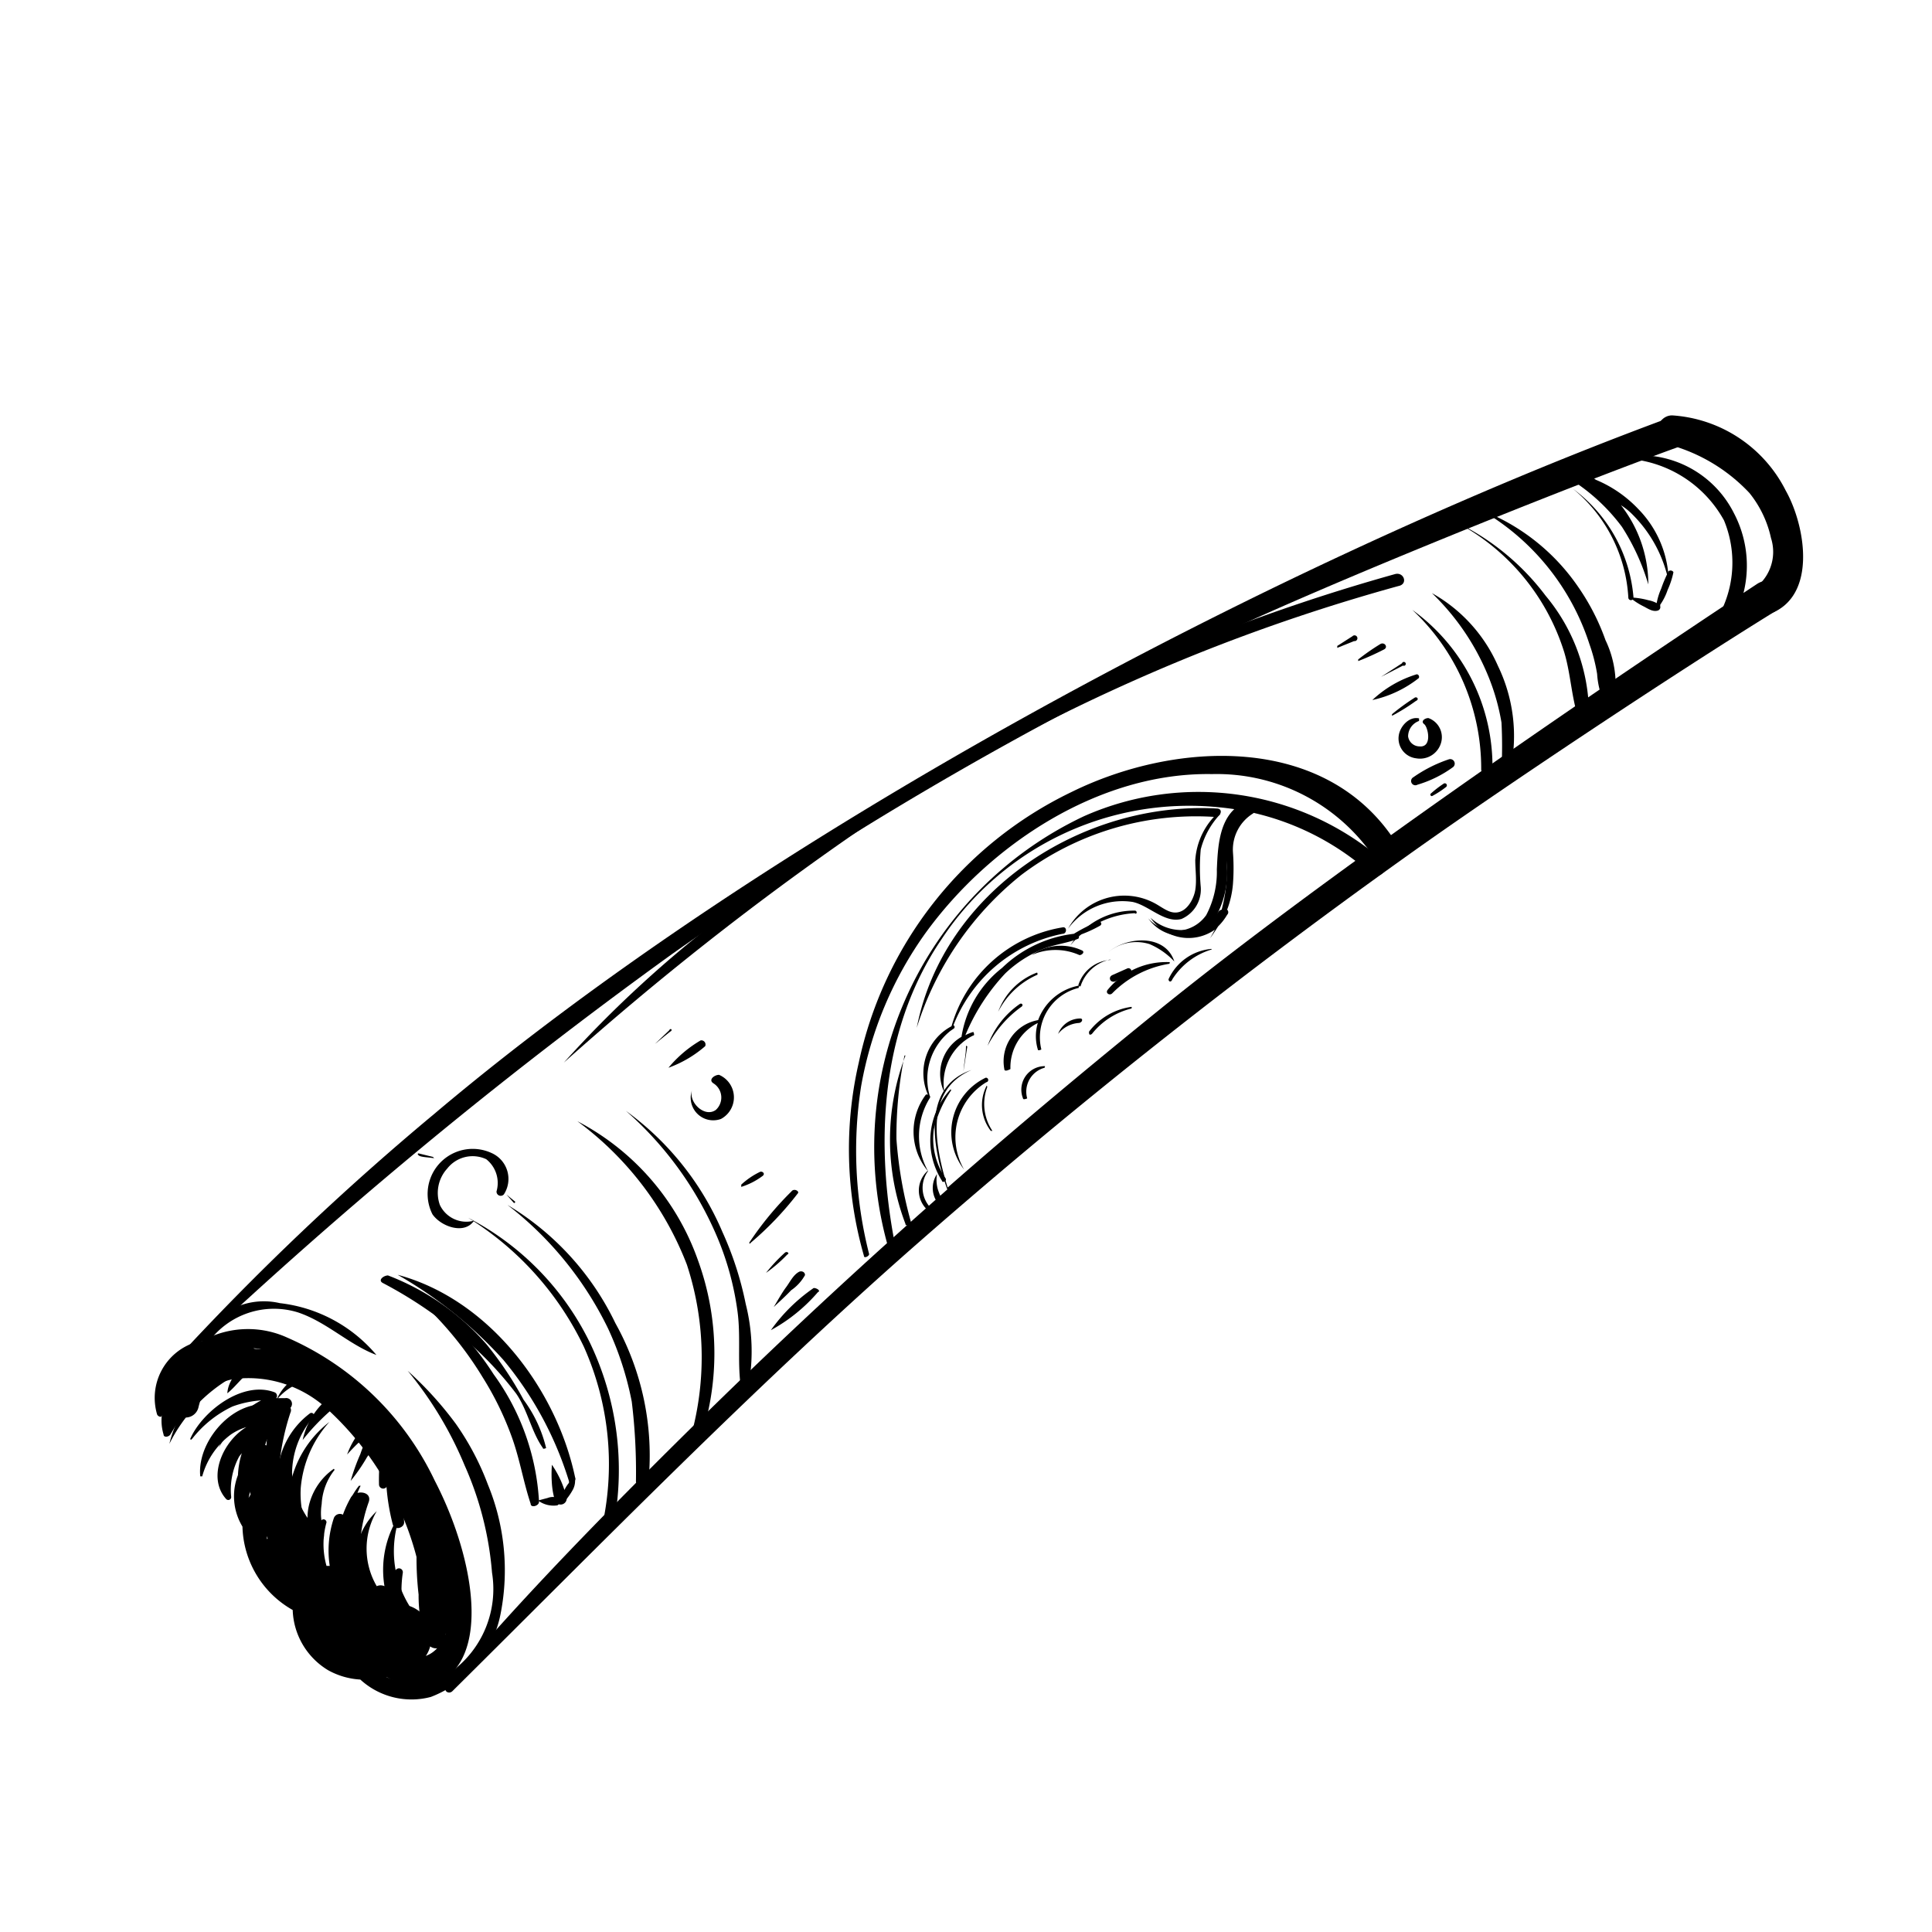 <svg xmlns="http://www.w3.org/2000/svg" id="Layer_1" data-name="Layer 1" viewBox="0 0 60 60"><path d="M8.92,41.54a2.94,2.94,0,0,0-4.08,2c0,.14.15.28.21.16a2.78,2.78,0,0,1,3-1.81,6.49,6.49,0,0,1,4,2.83A8.87,8.87,0,0,1,14,49.92c-.05.84-.36,1.53-1.06,1.56a3.23,3.23,0,0,1-2.11-1.18,13.2,13.2,0,0,1-2.15-3.2c-.54-1.1-.78-2.52.05-2.79.24-.08,0-.66-.27-.61-.73.13-1,1-.85,2.08A10.25,10.25,0,0,0,9.35,49.5,7.81,7.81,0,0,0,11.89,52a1.71,1.71,0,0,0,2.24-.15c1-1.2.41-3.87-.63-5.87A9.11,9.11,0,0,0,8.92,41.54Z"></path><path d="M51.77,13C39.28,17.62,23.65,26,13.49,34.59a84.12,84.12,0,0,0-8.09,7.7c-.07.08,0,.14.1.09A147.43,147.43,0,0,1,20.87,29.63a114.32,114.32,0,0,1,17-9.91c3.36-1.59,10.74-4.57,14.23-5.83A.47.47,0,1,0,51.77,13Z"></path><path d="M54.56,18.14c-5.51,3.64-13.33,9-18.47,13.15-2.25,1.82-4.48,3.68-6.66,5.59-.37-1.22-.77-3,.74-3.65,0,0,0,0,0,0-1.6.54-1.18,2.52-.75,3.71q-4.12,3.62-8,7.45c-2.62,2.59-5.2,5.21-7.56,8-.1.12.08.24.19.13,4.65-4.61,9.21-9.28,14.12-13.62A193.61,193.61,0,0,1,43.57,26.67c3-2.15,8.47-5.78,11.6-7.71C55.79,18.57,55.14,17.75,54.56,18.14Z"></path><path d="M8.86,43.42l-.28,0a.12.12,0,0,0-.05-.18c-1-.38-2.25.6-2.62,1.44,0,0,0,.07.06,0a3.47,3.47,0,0,1,1.25-1,3.23,3.23,0,0,1,.89-.19,2.84,2.84,0,0,0-1.32,1.47s0,0,0,0a2.56,2.56,0,0,1,1.79-1.26A2.85,2.85,0,0,0,9.11,47s0,0,0,0a3.26,3.26,0,0,1-.42-1.64,7.48,7.48,0,0,1,.33-1.49.17.17,0,0,0,0-.15A.18.18,0,0,0,8.86,43.42Z"></path><path d="M7.06,42.5a3.62,3.62,0,0,0-1.8,2.34s0,0,0,0a4.91,4.91,0,0,1,1.93-2.06A.16.16,0,0,0,7.06,42.5Z"></path><path d="M10.36,45.62a1.93,1.93,0,0,0-.73,1,1.72,1.72,0,0,0-.08.52,2.86,2.86,0,0,1-.48-1.39A2.69,2.69,0,0,1,9.74,44a.08.08,0,0,0-.11-.11,2.54,2.54,0,0,0-1,1.73,2.29,2.29,0,0,0,.84,2.15.28.28,0,0,0,.25,0l.06.07c.11.11.28,0,.28-.14a1.61,1.61,0,0,0-.07-.43,1.75,1.75,0,0,1,0-.56,1.85,1.85,0,0,1,.4-1.06S10.37,45.6,10.36,45.62Z"></path><path d="M12.28,47.26a3.11,3.11,0,0,0-.34,2,.29.29,0,0,0-.24,0,2.31,2.31,0,0,1,0-2.33s0,0,0,0a2.07,2.07,0,0,0-.63,1.2,4.24,4.24,0,0,1-.15-.79,2.78,2.78,0,0,1,.28-1.2s0,0-.05,0a2.25,2.25,0,0,0-.48,1.16,1.59,1.59,0,0,0,.21,1.17.15.15,0,0,0,.16,0,2.36,2.36,0,0,0,.43,1.41.3.3,0,0,0,.48,0,1.07,1.07,0,0,0,.1-.23,2.57,2.57,0,0,0,.6,1c.19.18.55-.11.39-.34a3.23,3.23,0,0,1-.69-3S12.29,47.24,12.28,47.26Z"></path><path d="M12.94,48.09A9.78,9.78,0,0,0,13,49.52a4.45,4.45,0,0,0,.17,1.26c.08.2.37.1.38-.09a4.8,4.8,0,0,0-.2-1.25A12.35,12.35,0,0,0,13,48.08S12.94,48.07,12.94,48.09Z"></path><path d="M14.15,44.21a11,11,0,0,0-1.49-1.64s0,0,0,0a11.57,11.57,0,0,1,1.77,2.94,10.16,10.16,0,0,1,.85,3.33A3.18,3.18,0,0,1,14,51.93a2,2,0,0,1-2,.15,1.79,1.79,0,0,0,.36-.21h0a1,1,0,0,0,1-.74c.15.12.45.06.47-.15a5.42,5.42,0,0,0,0-.9.21.21,0,0,0,.35-.08,5.56,5.56,0,0,0-.54-2.62,8.76,8.76,0,0,0-1.4-2.45,0,0,0,0,0-.05,0l.24.45a5.71,5.71,0,0,0-.39-.47l-.15-.51s0,0,0,0,0,.24,0,.36a.05.05,0,0,0,0,0l0,.08c0,.37.06.74.1,1.11a6.58,6.58,0,0,0,.21,1.4c.06.19.36.1.35-.08a4.55,4.55,0,0,0-.2-1.14,12.28,12.28,0,0,1,.55,1.54,13.4,13.4,0,0,1,.33,2.58,1.1,1.1,0,0,0-.5-.37.25.25,0,0,0-.22.07,3.73,3.73,0,0,1,0-1.11.12.12,0,0,0-.23-.06,2.25,2.25,0,0,0-.26.86.78.78,0,0,0-.57-.17h0a1.74,1.74,0,0,1-.1-.19.89.89,0,0,1-.08-.17,4.46,4.46,0,0,1-.08-.46,4.71,4.71,0,0,1,.26-2c.12-.34-.4-.39-.55-.15a3.32,3.32,0,0,0-.25.54.2.2,0,0,0-.28.1,3.16,3.16,0,0,0-.13,1.49h-.1a2.49,2.49,0,0,1,0-1.35c0-.09-.11-.13-.16-.06a1.77,1.77,0,0,0-.27.53c0-.13-.11-.25-.16-.37s0-.12.07-.17a0,0,0,0,0-.06-.06l-.1,0-.06-.14a3,3,0,0,1-.06-.8,3.5,3.5,0,0,1,.89-2.05s0,0,0,0A3.3,3.3,0,0,0,9,46.18l-.34-.63A5,5,0,0,1,8.83,44a.13.13,0,0,0-.06-.13.19.19,0,0,0-.15-.18c-1.21-.43-2.52,1-2.4,2.16,0,0,0,0,.06,0a2.41,2.41,0,0,1,.89-1.3,1.75,1.75,0,0,1,.48-.23c-.74.45-1.22,1.57-.63,2.23a.09.09,0,0,0,.16-.06,2.17,2.17,0,0,1,.25-1.26l.08-.1a2.62,2.62,0,0,0-.12.68,1.82,1.82,0,0,0,.14,1.6A3.06,3.06,0,0,0,9.09,50a2.27,2.27,0,0,0,1.1,1.87,2.33,2.33,0,0,0,1,.29,2.35,2.35,0,0,0,2.19.54,3.47,3.47,0,0,0,2.17-2.6,7,7,0,0,0-.4-4A8.38,8.38,0,0,0,14.15,44.21Zm-1.43,6a1.13,1.13,0,0,1,.27.3l-.21-.08A.79.79,0,0,1,12.72,50.25Zm-1,1.43a1,1,0,0,1-.24,0l-.06-.06.09,0Zm-3.22-4a1.46,1.46,0,0,0-.21.16c0-.11,0-.23,0-.35a2.09,2.09,0,0,1,0-.35Zm-.4-1.47a.31.31,0,0,0-.22.11,1.43,1.43,0,0,0-.16.24,4.24,4.24,0,0,1,.3-.89C8.05,45.89,8.08,46.07,8.11,46.25ZM8,45.08v.07a.19.19,0,0,0-.16.05l-.09.07a3.58,3.58,0,0,1,.4-.56l.2-.07a2.38,2.38,0,0,0-.05.26A.2.2,0,0,0,8,45.08Zm.89,1.57c0-.13-.07-.27-.1-.41l.18.37c0,.07,0,.14,0,.22Z"></path><path d="M6.06,41.69a1.81,1.81,0,0,0-1.18,2.24A.13.13,0,0,0,5,44s0,0,0,0,.14-.16.18-.27a3.26,3.26,0,0,1,.25-.61,3,3,0,0,1,.85-1A.26.26,0,0,0,6.06,41.69Z"></path><path d="M11.93,44.4a7.53,7.53,0,0,0-.16,1.7.13.13,0,0,0,.26,0A7.56,7.56,0,0,0,12,44.4S11.94,44.38,11.93,44.4Z"></path><path d="M11.59,44.34a3.46,3.46,0,0,0-.4.82,6.34,6.34,0,0,0-.3.83s0,0,0,0a5.4,5.4,0,0,0,.51-.74,3.3,3.3,0,0,0,.44-.8C11.92,44.29,11.68,44.22,11.59,44.34Z"></path><path d="M11.25,44.37a2.56,2.56,0,0,0-.47.8s0,0,0,0,.22-.24.34-.35a1.22,1.22,0,0,0,.27-.37C11.48,44.34,11.34,44.29,11.25,44.37Z"></path><path d="M11,43a2.3,2.3,0,0,0-1.6,1.72s0,0,0,0a6.91,6.91,0,0,1,.83-.88c.28-.22.64-.32.9-.56S11.12,43,11,43Z"></path><path d="M10.4,42.6a1.54,1.54,0,0,0-1.82.89s0,0,0,0a1.7,1.7,0,0,1,.82-.57,2.72,2.72,0,0,1,.9,0A.16.16,0,0,0,10.4,42.6Z"></path><path d="M8.71,41.87c-.63.05-1.61.7-1.65,1.4,0,0,0,0,0,0,.25-.2.43-.47.7-.67a3.49,3.49,0,0,1,1-.4A.17.17,0,0,0,8.71,41.87Z"></path><path d="M8.69,40.47a2.18,2.18,0,0,0-2.42,1.1.12.12,0,0,0,.2.12,2.51,2.51,0,0,1,2.79-.93c.89.3,1.58,1,2.43,1.32,0,0,0,0,0,0A4.6,4.6,0,0,0,8.69,40.47Z"></path><path d="M43.35,26.16C41.17,22.77,36.51,23,33.27,24.6A12.13,12.13,0,0,0,26.67,33,12,12,0,0,0,26.83,39c0,.1.18,0,.16-.06a13,13,0,0,1-.25-5.19,11.65,11.65,0,0,1,2-4.77c2-2.76,5.4-5,8.9-4.94a5.9,5.9,0,0,1,5,2.54C42.92,27,43.63,26.59,43.35,26.16Z"></path><path d="M18.33,41.72a8.62,8.62,0,0,0-3.79-3.9s0,0,0,0a9.58,9.58,0,0,1,3.59,4,8.91,8.91,0,0,1,.58,5.53c-.05.22.31.26.35,0A9.14,9.14,0,0,0,18.33,41.72Z"></path><path d="M19.11,41.09a8.62,8.62,0,0,0-3.35-3.67s0,0,0,0a10.82,10.82,0,0,1,3.12,3.83,9.8,9.8,0,0,1,.74,2.28A18.06,18.06,0,0,1,19.75,46c0,.21.35.2.39,0A8.45,8.45,0,0,0,19.11,41.09Z"></path><path d="M15.27,35.81a1.4,1.4,0,0,0-1.84,1.9c.27.39,1,.64,1.29.2,0,0,0,0,0,0a.91.91,0,0,1-1.06-.49,1.12,1.12,0,0,1,.23-1.13A1,1,0,0,1,15.1,36a.94.94,0,0,1,.32,1,.13.13,0,0,0,.23.09A.88.88,0,0,0,15.27,35.81Z"></path><path d="M16,37.32l-.27-.22s0,0,0,0l.23.26S16,37.37,16,37.32Z"></path><path d="M13.45,35.93,13,35.82s-.06,0,0,.06.32.06.49.09C13.45,36,13.47,35.94,13.45,35.93Z"></path><path d="M42.94,26.72a8.76,8.76,0,0,0-9.28-1.37,11.36,11.36,0,0,0-6,13.64c0,.12.22,0,.19-.07-.69-3.27-.55-6.9,1.39-9.75a9.21,9.21,0,0,1,8.61-4.1,8.23,8.23,0,0,1,4.72,2.06C42.81,27.35,43.2,27,42.94,26.72Z"></path><path d="M55.46,15.24a4.26,4.26,0,0,0-3.53-2.34c-.46,0-.68.7-.21.88a5.34,5.34,0,0,1,2.61,1.53,3.37,3.37,0,0,1,.67,1.4,1.4,1.4,0,0,1-.63,1.64c-.49.32-.08.9.41.77C56.48,18.69,56.09,16.36,55.46,15.24Z"></path><path d="M53.85,15.94a3.26,3.26,0,0,0-3.72-1.7,0,0,0,0,0,0,0,3.72,3.72,0,0,1,3.41,1.92A3.43,3.43,0,0,1,52.69,20c-.17.18.09.41.27.28A3.5,3.5,0,0,0,53.85,15.94Z"></path><path d="M48,18.5a7.65,7.65,0,0,0-2.81-2.3s0,0,0,0a6.88,6.88,0,0,1,3.39,4.06c.17.57.21,1.16.35,1.73.06.24.4.1.41-.09A5.78,5.78,0,0,0,48,18.5Z"></path><path d="M49,18.21A6.49,6.49,0,0,0,46,15.84s0,0,0,0A7.46,7.46,0,0,1,49.36,20a5.3,5.3,0,0,1,.24.93,2.6,2.6,0,0,0,.18.8c.09.18.32.1.37-.06a3.21,3.21,0,0,0-.29-1.79A7,7,0,0,0,49,18.21Z"></path><path d="M22.44,38.27a9,9,0,0,0-3-3.77s0,0,0,0a10.86,10.86,0,0,1,2.83,3.91,9,9,0,0,1,.63,2.29c.11.78,0,1.55.1,2.32,0,.14.21.12.25,0a6,6,0,0,0-.09-2.52A10.28,10.28,0,0,0,22.44,38.27Z"></path><path d="M25.27,40a5.34,5.34,0,0,0-1.33,1.31s0,0,0,0a5.23,5.23,0,0,0,1.46-1.18C25.5,40.09,25.37,40,25.27,40Z"></path><path d="M24.81,39.5c-.18.1-.28.32-.4.48s-.26.41-.38.61c0,0,0,0,0,0,.18-.17.37-.34.54-.52A1.38,1.38,0,0,0,25,39.6C25,39.49,24.88,39.46,24.81,39.5Z"></path><path d="M24.38,38.9a5.05,5.05,0,0,0-.59.63,0,0,0,0,0,0,0,4.5,4.5,0,0,0,.66-.57C24.53,38.93,24.45,38.85,24.38,38.9Z"></path><path d="M24.58,37a10,10,0,0,0-1.31,1.59s0,.07.05,0a9.93,9.93,0,0,0,1.45-1.52C24.85,37,24.66,36.89,24.58,37Z"></path><path d="M23.61,36.39a2.36,2.36,0,0,0-.59.4,0,0,0,0,0,0,.07,2.21,2.21,0,0,0,.65-.33C23.78,36.46,23.69,36.37,23.61,36.39Z"></path><path d="M22.33,33.38c-.14,0-.34.15-.18.26a.52.52,0,0,1,.08.83c-.35.25-.85-.24-.74-.61,0,0,0,0,0,0a.7.7,0,0,0,.9.89A.76.76,0,0,0,22.33,33.38Z"></path><path d="M21.76,32.31a3.76,3.76,0,0,0-1,.85s0,.05,0,0a3.61,3.61,0,0,0,1.14-.67A.13.13,0,0,0,21.76,32.31Z"></path><path d="M20.78,32l-.44.42s0,.06,0,0l.47-.38C20.91,32,20.83,31.9,20.78,32Z"></path><path d="M43.86,18.94s0,0,0,0A6.73,6.73,0,0,1,46,23.89c0,.22.34.17.35,0A6,6,0,0,0,43.86,18.94Z"></path><path d="M10.12,42.52a4.33,4.33,0,0,0-2.21-.63c-.86-.65-2.15.19-2.47,1.18a1.5,1.5,0,0,0-.36,1.48c0,.1.16.08.21,0s.22-.37.34-.55a.41.41,0,0,0,.53-.28,3.36,3.36,0,0,1,.14-.45,2.21,2.21,0,0,1,.94-.44,3.62,3.62,0,0,1,3,1,9.51,9.51,0,0,1,3,6.55c.06.59.93.45,1-.1A9.1,9.1,0,0,0,10.12,42.52Z"></path><path d="M43.54,20.6l-.65.42s0,.05,0,0l.68-.35A.06.06,0,1,0,43.54,20.6Z"></path><path d="M44,20.94a3.5,3.5,0,0,0-1.38.8s0,0,0,0a3.55,3.55,0,0,0,1.44-.68A.08.08,0,0,0,44,20.94Z"></path><path d="M43.93,21.67a7,7,0,0,0-.7.51,0,0,0,0,0,0,.05,6.13,6.13,0,0,0,.74-.46C44.09,21.72,44,21.62,43.93,21.67Z"></path><path d="M44.36,22.3c-.11,0-.25.1-.13.19s.26.73-.15.69a.36.36,0,0,1-.35-.31.51.51,0,0,1,.34-.48s0-.07,0-.08c-.31-.07-.59.25-.63.53a.62.62,0,0,0,.54.71.68.68,0,0,0,.77-.47A.63.63,0,0,0,44.36,22.3Z"></path><path d="M45,23.58a4.29,4.29,0,0,0-1.11.56.13.13,0,0,0,.13.23,3.6,3.6,0,0,0,1.11-.55A.14.14,0,0,0,45,23.58Z"></path><path d="M44.83,24.34a3.22,3.22,0,0,0-.41.32s0,.08.06.06a2.87,2.87,0,0,0,.43-.28A.06.06,0,1,0,44.83,24.34Z"></path><path d="M42.87,20q-.36.22-.69.48a0,0,0,0,0,0,.05,8.16,8.16,0,0,0,.8-.36C43.12,20.1,43,19.93,42.87,20Z"></path><path d="M42,19.76l-.47.3s0,.07,0,.06l.52-.21A.09.09,0,1,0,42,19.76Z"></path><path d="M43.32,17.83a59.44,59.44,0,0,0-21,10.72A36.2,36.2,0,0,0,17.51,33s0,0,0,0a92.85,92.85,0,0,1,9.12-7.18,60.41,60.41,0,0,1,10.51-5.5,58.84,58.84,0,0,1,6.29-2.12C43.74,18.14,43.6,17.75,43.32,17.83Z"></path><path d="M46.52,20.68a4.79,4.79,0,0,0-2.05-2.26s0,0,0,0A7.53,7.53,0,0,1,46.22,21a6.74,6.74,0,0,1,.41,1.44,14.25,14.25,0,0,1,0,1.46c0,.16.24.14.28,0A5,5,0,0,0,46.52,20.68Z"></path><path d="M17.93,34.82s0,0,0,0a10,10,0,0,1,3.4,4.45,9.21,9.21,0,0,1,.06,5.57c0,.17.23.22.29.07a8.45,8.45,0,0,0,0-5.76A7.79,7.79,0,0,0,17.93,34.82Z"></path><path d="M15.33,42.68a9.11,9.11,0,0,0-3.15-3s0,0,0,0A11,11,0,0,1,15,42.79a9.6,9.6,0,0,1,.92,1.91c.23.66.34,1.34.56,2,0,.14.26.07.26-.06A7.41,7.41,0,0,0,15.33,42.68Z"></path><path d="M12.35,39.59s0,0,0,0a13.31,13.31,0,0,1,3.28,2.64A10.91,10.91,0,0,1,17.67,46l0,.05a1.13,1.13,0,0,0-.13.2c-.06.09-.18.25-.12.37s.06,0,.1,0,.19-.21.25-.32a.59.59,0,0,0,.09-.32.12.12,0,0,0,0-.1C17.28,43.13,15.18,40.35,12.35,39.59Z"></path><path d="M17.33,46.52a.44.44,0,0,0-.32,0l-.3.08s0,0,0,0a.81.81,0,0,0,.6.15A.14.14,0,0,0,17.33,46.52Z"></path><path d="M16.26,43.47a11,11,0,0,0-1.15-1.72,7.7,7.7,0,0,0-3.06-2.14c-.13,0-.32.14-.17.23a13.22,13.22,0,0,1,3,2.15,10.82,10.82,0,0,1,1.15,1.29c.36.52.47,1.18.83,1.69,0,.05.1,0,.1,0A4.14,4.14,0,0,0,16.26,43.47Z"></path><path d="M17.14,45.49s0,0,0,0a3.88,3.88,0,0,0,0,.59,2.45,2.45,0,0,0,.1.54.19.19,0,0,0,.36-.09A3,3,0,0,0,17.14,45.49Z"></path><path d="M51.81,17.75l0,.06a3.3,3.3,0,0,0-.93-2,3.85,3.85,0,0,0-1.32-.91,2.49,2.49,0,0,0-.3-.19.27.27,0,0,0-.34.07c-.12,0-.21.16-.07.22l.1,0h0a5.92,5.92,0,0,1,1.42,1.36,6.91,6.91,0,0,1,.82,1.79s0,0,0,0a4,4,0,0,0-.85-2.46,2,2,0,0,1,.37.3,4.1,4.1,0,0,1,1.06,1.85,4.07,4.07,0,0,0-.18.44,1.94,1.94,0,0,0-.14.45.89.89,0,0,0-.26-.09,2.46,2.46,0,0,0-.46-.08,4.67,4.67,0,0,0-1.88-3.38h0a4.71,4.71,0,0,1,1.72,3.39.08.08,0,0,0,.13.05,2.16,2.16,0,0,0,.36.22c.13.07.28.17.43.12a.11.11,0,0,0,.07-.13l0-.05a1.8,1.8,0,0,0,.23-.46,2.53,2.53,0,0,0,.18-.55C51.94,17.71,51.85,17.7,51.81,17.75Z"></path><path d="M30,32.49c0,.26-.06.52-.08.78,0,0,0,0,0,0l.12-.77S30,32.46,30,32.49Z"></path><path d="M31.21,30.17a2.77,2.77,0,0,0-1.33,2.54,0,0,0,0,0,0,0,2.79,2.79,0,0,1,1.32-2.53S31.22,30.16,31.21,30.17Z"></path><path d="M33.61,29.52a1.56,1.56,0,0,0-1.57.14s0,0,0,0a1.82,1.82,0,0,1,1.48,0C33.59,29.67,33.7,29.57,33.61,29.52Z"></path><path d="M35.24,28.28a2.35,2.35,0,0,0-2,1.08s0,0,0,0a2.78,2.78,0,0,1,2-1C35.31,28.42,35.33,28.28,35.24,28.28Z"></path><path d="M30.61,33.47a1.88,1.88,0,0,0-.67,2.85s0,0,0,0a2,2,0,0,1,.69-2.71A.07.07,0,0,0,30.61,33.47Z"></path><path d="M30.64,33.72a1.31,1.31,0,0,0,.13,1.4s.07,0,.05,0a1.5,1.5,0,0,1-.16-1.36S30.65,33.7,30.64,33.72Z"></path><path d="M31.67,31.18a2.68,2.68,0,0,0-1,1.3s0,0,0,0a3.46,3.46,0,0,1,1.06-1.22C31.79,31.21,31.73,31.14,31.67,31.18Z"></path><path d="M32.19,30.21A2.05,2.05,0,0,0,31,31.42s0,0,0,0a2.48,2.48,0,0,1,1.22-1.15S32.23,30.19,32.19,30.21Z"></path><path d="M32.64,29.86l-.5.23h0l.5-.23S32.65,29.85,32.64,29.86Z"></path><path d="M34.1,28.62a5.28,5.28,0,0,0-.75.38,3.86,3.86,0,0,0-2.23,1.06,3.38,3.38,0,0,0-1.26,2.14,1.33,1.33,0,0,0-.53,1.73s0,0,0,0a1.65,1.65,0,0,1,.89-1.77c.07,0,0-.14,0-.11a1.22,1.22,0,0,0-.24.1,6.33,6.33,0,0,1,1.24-1.92,3.69,3.69,0,0,1,1.13-.74c.37-.16.77-.19,1.14-.34a.08.08,0,0,0,0-.1,4,4,0,0,0,.67-.3C34.25,28.7,34.18,28.59,34.1,28.62Z"></path><path d="M29.51,33.84a2.33,2.33,0,0,0-.25,2.84c0,.06.15,0,.11-.08A2.16,2.16,0,0,1,29,35.08a3.62,3.62,0,0,1,.54-1.22S29.53,33.82,29.51,33.84Z"></path><path d="M29.1,36.46s0,0,0,0a.78.78,0,0,0,.11,1s.15,0,.12-.08a2.11,2.11,0,0,1-.2-.43A1.06,1.06,0,0,1,29.1,36.46Z"></path><path d="M33.55,31.63a.74.74,0,0,0-.69.48s0,0,0,0a.9.9,0,0,1,.63-.34C33.61,31.77,33.65,31.63,33.55,31.63Z"></path><path d="M35,30.08l-.45.2c-.16.07-.06.27.1.19l.44-.23A.09.09,0,0,0,35,30.08Z"></path><path d="M38.75,25.07c-.7,0-.72.84-.68,1.35a4.83,4.83,0,0,1-.13,1.83.2.2,0,0,0-.09.05,1.42,1.42,0,0,1-2.12.2s0,0,0,0a1.42,1.42,0,0,0,2,.37l-.15.27s0,0,0,0,.17-.24.25-.37a1.72,1.72,0,0,0,.28-.36.11.11,0,0,0,0-.16,2.93,2.93,0,0,0,.18-.79,6.55,6.55,0,0,0,0-1,1.32,1.32,0,0,1,.63-1.2A.13.13,0,0,0,38.75,25.07Z"></path><path d="M34.42,29.57s0,0,0,0a1.37,1.37,0,0,1,1.28-.25,2.29,2.29,0,0,1,.77.54s0,0,0,0C36.19,29,35,29.08,34.42,29.57Z"></path><path d="M34.49,29.81a1.12,1.12,0,0,0-1,.78c0,.05.07.07.08,0a1.24,1.24,0,0,1,.9-.79S34.5,29.81,34.49,29.81Z"></path><path d="M33.5,30.61a1.68,1.68,0,0,0-1.26,1.07,1.3,1.3,0,0,0-1.05,1.52c0,.11.19,0,.19,0a1.54,1.54,0,0,1,.85-1.43,1.43,1.43,0,0,0,0,.82c0,.06.12,0,.11,0a1.58,1.58,0,0,1,1.16-1.91S33.51,30.61,33.5,30.61Z"></path><path d="M32.45,33.11a.73.73,0,0,0-.68,1c0,.06.14,0,.13,0a.77.77,0,0,1,.54-.95S32.46,33.11,32.45,33.11Z"></path><path d="M35.13,31.27a2,2,0,0,0-1.31.77c0,.06,0,.13.09.07a2.24,2.24,0,0,1,1.23-.79S35.16,31.26,35.13,31.27Z"></path><path d="M36.33,29.88a2.36,2.36,0,0,0-1.93.86c-.08.1.06.19.14.11a3.2,3.2,0,0,1,1.78-.92A0,0,0,0,0,36.33,29.88Z"></path><path d="M37.61,29.47a1.62,1.62,0,0,0-1.32.94c0,.08.08.11.12,0a2.18,2.18,0,0,1,1.21-.92S37.65,29.47,37.61,29.47Z"></path><path d="M38.5,25c-.65.41-.68,1.34-.71,2a2.88,2.88,0,0,1-.33,1.42,1.15,1.15,0,0,1-1.8.1s0,0,0,0a1.26,1.26,0,0,0,2.07,0,2.82,2.82,0,0,0,.38-1.48,2.87,2.87,0,0,1,.59-1.88C38.78,25.08,38.62,24.94,38.5,25Z"></path><path d="M33,28.8a4.32,4.32,0,0,0-3.45,3.07A1.65,1.65,0,0,0,28.82,34a.06.06,0,0,0-.07,0,1.91,1.91,0,0,0,.06,2.36.82.82,0,0,0,.1,1.3c.06,0,.11,0,.07-.08a.89.89,0,0,1-.16-1.21l0,0h0l0,0v0s0,0,0,0h0a2.25,2.25,0,0,1,.05-2.26.07.07,0,0,0,0-.09,1.9,1.9,0,0,1,.64-2s0,0,0,0l0,0,.1-.07a.06.06,0,0,0,0-.11A4.6,4.6,0,0,1,33,29C33.14,29,33.14,28.77,33,28.8Z"></path><path d="M37.85,25.22a2.2,2.2,0,0,0-.73,1.49c0,.31.05.62,0,.93s-.34.87-.84.65c-.16-.07-.3-.18-.46-.26a2,2,0,0,0-2.65.81,0,0,0,0,0,0,0,2.09,2.09,0,0,1,2-.83c.5.1,1,.67,1.52.53a1,1,0,0,0,.6-1,6.43,6.43,0,0,1,0-1.16,2.5,2.5,0,0,1,.6-1.09A.1.1,0,0,0,37.85,25.22Z"></path><path d="M28.12,32.78a7.36,7.36,0,0,0,0,5.23c0,.1.19,0,.17-.06a13,13,0,0,1-.45-2.57,12.59,12.59,0,0,1,.25-2.6Z"></path><path d="M37.8,25.11c-4.18-.24-8.5,2.56-9.33,6.81h0a9.83,9.83,0,0,1,3.25-4.75,9,9,0,0,1,6-1.8C37.91,25.38,38,25.12,37.8,25.11Z"></path></svg>